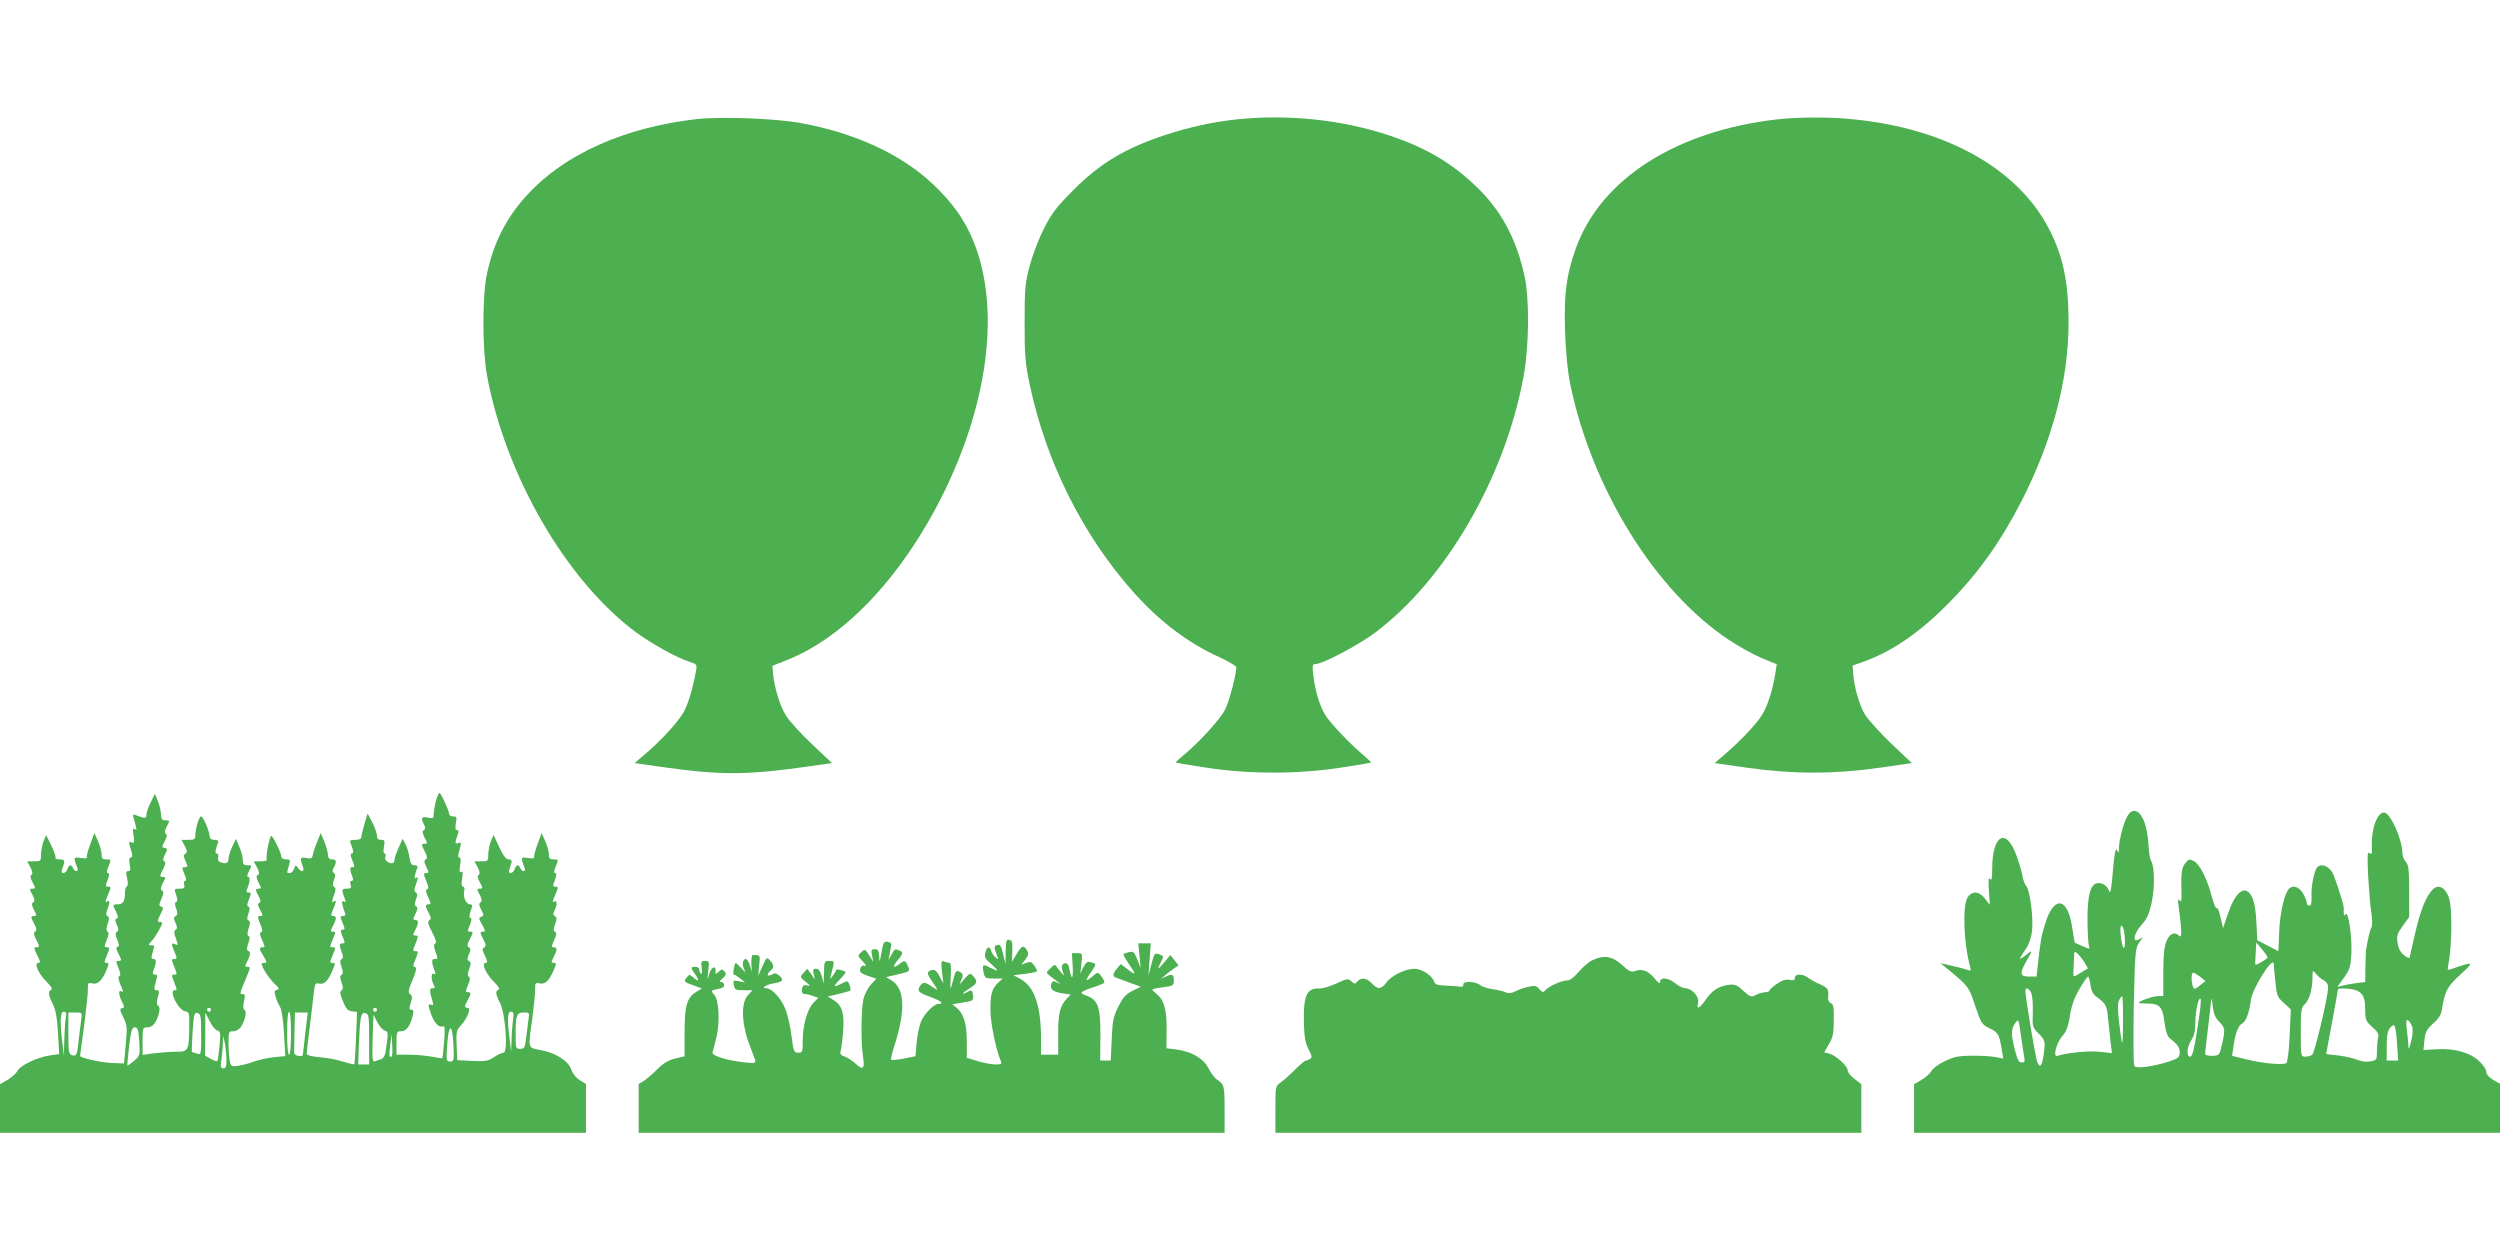 <?xml version="1.0" standalone="no"?>
<!DOCTYPE svg PUBLIC "-//W3C//DTD SVG 20010904//EN"
 "http://www.w3.org/TR/2001/REC-SVG-20010904/DTD/svg10.dtd">
<svg version="1.0" xmlns="http://www.w3.org/2000/svg"
 width="1280pt" height="640pt" viewBox="0 0 1280 640"
 preserveAspectRatio="xMidYMid meet">
<g transform="translate(0,640) scale(0.1,-0.1)"
fill="#4caf50" stroke="none">
<path d="M3565 5790 c-367 -42 -674 -179 -865 -387 -107 -116 -173 -245 -207
-406 -24 -112 -24 -384 0 -517 95 -515 406 -1052 764 -1318 81 -59 210 -131
275 -151 35 -11 37 -14 32 -44 -16 -88 -39 -167 -61 -208 -27 -51 -116 -149
-201 -221 l-53 -45 163 -23 c285 -40 424 -38 735 7 l113 16 -102 96 c-56 53
-116 119 -133 146 -32 50 -61 146 -67 218 l-3 38 80 32 c297 120 589 433 796
852 212 431 279 870 184 1200 -44 151 -112 261 -232 376 -160 155 -402 268
-683 319 -132 24 -407 34 -535 20z"/>
<path d="M6335 5789 c-124 -13 -239 -38 -365 -79 -209 -68 -340 -147 -480
-289 -78 -78 -105 -113 -144 -189 -26 -51 -59 -136 -73 -190 -24 -89 -27 -114
-27 -292 0 -174 3 -209 27 -323 83 -391 269 -763 525 -1053 136 -154 284 -266
446 -339 47 -22 86 -45 86 -51 0 -36 -34 -166 -55 -212 -23 -51 -138 -176
-224 -246 -18 -15 -32 -28 -30 -30 2 -2 74 -14 159 -27 216 -33 464 -33 680 0
85 13 157 25 159 26 2 2 -14 18 -35 36 -71 59 -171 164 -197 206 -30 47 -53
123 -63 206 -6 51 -4 57 12 57 35 0 219 97 302 159 364 271 671 801 764 1321
27 152 29 390 4 505 -43 196 -121 340 -252 464 -123 118 -257 196 -439 257
-244 81 -517 110 -780 83z"/>
<path d="M9100 5789 c-517 -59 -901 -304 -1030 -656 -50 -139 -63 -235 -57
-428 4 -111 13 -204 26 -269 110 -536 435 -1061 811 -1311 52 -35 129 -77 171
-95 l76 -31 -8 -51 c-12 -77 -38 -159 -64 -203 -27 -46 -104 -129 -188 -202
l-58 -50 168 -24 c230 -33 446 -33 675 0 l167 24 -104 98 c-57 55 -117 121
-134 147 -30 47 -57 139 -63 216 l-3 38 61 22 c144 52 286 150 431 298 151
152 266 314 372 520 160 313 242 624 242 918 0 201 -27 334 -96 470 -157 312
-524 521 -1004 569 -118 13 -282 12 -391 0z"/>
<path d="M2231 2296 c-6 -25 -11 -55 -11 -67 0 -19 -4 -21 -30 -15 -32 6 -37
-2 -19 -36 8 -15 8 -22 -1 -28 -9 -6 -8 -15 4 -39 15 -27 15 -31 1 -31 -19 0
-19 -4 1 -42 12 -24 13 -32 4 -38 -10 -6 -9 -15 3 -39 13 -26 13 -31 1 -31
-17 0 -17 -3 0 -45 11 -25 11 -35 3 -38 -9 -3 -7 -14 5 -40 15 -32 16 -37 3
-37 -19 0 -19 -8 0 -44 13 -24 13 -31 3 -38 -10 -6 -7 -20 14 -60 19 -36 24
-54 17 -59 -9 -5 -9 -15 0 -39 14 -41 14 -40 -5 -40 -16 0 -15 -19 3 -66 4
-12 3 -15 -5 -10 -15 9 -16 -28 -2 -55 9 -15 7 -19 -6 -19 -16 0 -16 -12 2
-72 4 -13 1 -16 -10 -12 -12 5 -14 1 -7 -24 18 -63 45 -96 69 -87 10 4 11 -13
6 -78 -4 -45 -8 -83 -9 -85 -1 -1 -26 2 -55 8 -29 5 -81 10 -116 10 l-64 0 0
60 c0 57 1 60 25 60 26 0 46 28 59 83 5 20 3 27 -8 27 -12 0 -12 6 -3 36 9 28
8 37 -3 44 -12 7 -10 20 12 72 20 48 23 64 13 66 -11 3 -11 9 1 37 17 43 17
45 0 45 -13 0 -13 4 0 35 17 43 17 45 0 45 -13 0 -13 4 0 28 18 34 18 52 0 52
-12 0 -12 5 1 31 12 23 13 33 4 38 -9 6 -9 15 -1 36 8 21 8 30 -1 36 -9 5 -9
15 0 39 14 41 14 43 0 34 -10 -6 -8 10 8 54 3 7 -3 12 -15 12 -16 0 -21 9 -26
43 -4 23 -13 53 -21 67 l-14 25 -20 -45 c-11 -25 -21 -53 -21 -62 0 -10 -6
-18 -12 -18 -23 0 -41 18 -35 34 4 9 2 16 -4 16 -6 0 -7 14 -3 35 5 31 4 35
-15 35 -15 0 -21 6 -21 23 -1 12 -11 42 -24 67 l-24 45 -16 -54 c-9 -30 -16
-61 -16 -68 0 -8 -12 -13 -31 -13 -26 0 -30 -3 -24 -17 15 -37 17 -53 6 -53
-8 0 -7 -11 3 -35 13 -31 13 -35 0 -35 -15 0 -14 -11 3 -57 3 -7 0 -13 -7 -13
-7 0 -9 -8 -5 -20 5 -17 2 -20 -20 -20 -27 0 -28 -4 -7 -59 4 -10 1 -12 -8 -6
-13 8 -10 -16 6 -59 4 -11 1 -16 -10 -16 -15 0 -15 -3 -2 -35 13 -31 13 -35 0
-35 -12 0 -12 -4 0 -35 13 -31 13 -35 0 -35 -17 0 -18 -9 -4 -46 8 -20 8 -29
-1 -35 -9 -5 -9 -15 0 -40 8 -25 8 -34 0 -40 -9 -5 -9 -15 0 -40 9 -25 8 -34
-1 -40 -9 -6 -7 -19 8 -56 16 -38 25 -49 46 -51 l26 -3 -5 -132 c-3 -73 -7
-134 -9 -136 -2 -2 -27 4 -56 13 -29 10 -83 20 -120 23 -40 3 -68 11 -68 17 0
6 7 65 15 131 8 66 18 146 21 177 6 53 9 57 28 52 26 -6 47 15 69 69 14 32 14
37 1 37 -17 0 -17 0 1 44 14 32 14 36 0 36 -18 0 -18 -1 0 44 14 32 14 36 0
36 -14 0 -14 3 0 30 19 36 19 50 1 50 -13 0 -13 4 0 35 17 41 17 48 4 40 -13
-8 -13 -5 1 35 9 24 9 34 0 39 -9 6 -9 15 -1 36 8 21 8 30 -1 35 -8 6 -8 13 0
28 16 30 14 42 -9 42 -14 0 -20 7 -21 23 0 12 -8 42 -18 67 l-19 45 -16 -40
c-10 -22 -20 -52 -23 -67 -5 -24 -9 -26 -34 -21 -32 6 -35 -1 -19 -41 11 -30
-5 -36 -25 -9 -11 15 -13 15 -19 -5 -4 -12 -14 -22 -22 -22 -17 0 -16 -3 -5
38 9 30 8 32 -15 32 -14 0 -24 6 -24 15 0 18 -42 105 -51 105 -9 0 -30 -110
-23 -121 3 -5 -11 -9 -31 -9 l-36 0 17 -31 c12 -24 13 -33 4 -39 -9 -6 -8 -15
4 -39 15 -27 15 -31 1 -31 -19 0 -19 -4 0 -40 11 -22 12 -29 2 -33 -9 -3 -8
-12 5 -36 14 -26 15 -31 3 -31 -18 0 -18 -2 -1 -45 11 -25 11 -35 3 -38 -9 -3
-7 -14 5 -40 15 -32 16 -37 3 -37 -20 0 -19 -9 5 -47 16 -27 17 -33 5 -33 -8
0 -15 -2 -15 -5 0 -17 37 -74 64 -100 25 -23 28 -30 14 -33 -13 -3 -15 -9 -7
-34 4 -17 15 -40 22 -52 9 -13 17 -66 21 -137 l7 -116 -60 -6 c-33 -4 -79 -14
-103 -23 -23 -9 -59 -18 -79 -21 -34 -5 -37 -3 -43 27 -3 18 -6 59 -6 91 0 56
1 59 25 59 14 0 30 9 39 23 21 32 31 78 18 86 -7 4 -8 19 -3 44 7 29 6 37 -5
37 -18 0 -18 1 11 70 29 70 29 70 11 70 -13 0 -13 4 0 28 17 32 18 49 4 54 -7
2 -7 15 1 38 9 23 9 35 2 37 -8 3 -7 15 0 40 9 27 9 37 0 40 -9 3 -9 12 -1 36
8 23 8 32 0 35 -8 2 -8 13 3 38 12 30 12 34 -2 34 -11 0 -13 5 -8 18 15 34 17
62 6 62 -8 0 -6 10 4 30 15 29 15 30 -8 30 -19 0 -24 5 -24 28 0 15 -8 45 -18
67 l-17 40 -19 -40 c-10 -22 -19 -50 -19 -62 0 -23 -14 -28 -43 -17 -9 3 -13
13 -10 25 3 11 0 19 -7 19 -10 0 -9 14 7 58 3 7 -4 12 -19 12 -17 0 -24 6 -25
22 -3 29 -33 98 -44 98 -10 0 -29 -65 -29 -97 0 -20 -5 -23 -35 -23 l-36 0 17
-31 c13 -25 13 -33 3 -40 -10 -6 -10 -13 -1 -34 15 -33 15 -35 -3 -35 -14 0
-14 -4 -1 -35 10 -22 11 -35 4 -35 -6 0 -8 -9 -5 -20 4 -17 0 -20 -23 -20 -28
0 -29 -1 -18 -32 8 -23 8 -33 0 -36 -7 -2 -8 -12 0 -34 8 -23 8 -32 -3 -38
-10 -7 -11 -14 0 -36 9 -21 9 -29 0 -35 -9 -5 -9 -15 0 -39 14 -41 14 -41 -4
-34 -19 8 -19 2 -1 -41 13 -31 13 -35 0 -35 -17 0 -17 -2 0 -45 13 -31 13 -35
0 -35 -17 0 -17 -2 0 -45 13 -31 13 -35 0 -35 -32 0 20 -103 54 -108 21 -3 22
-8 21 -80 -2 -123 -4 -127 -69 -127 -30 0 -81 -4 -113 -8 l-57 -8 0 70 c0 69
1 71 25 71 27 0 48 27 59 74 5 18 3 32 -4 36 -8 5 -9 17 -2 44 8 29 8 36 -4
36 -17 0 -17 5 -5 48 8 26 7 32 -6 32 -10 0 -13 6 -9 16 17 44 18 64 3 64 -13
0 -14 6 -6 32 5 18 9 34 9 35 0 2 -8 3 -17 3 -14 0 -14 3 4 23 19 20 53 79 53
92 0 3 -6 5 -14 5 -11 0 -10 8 5 38 16 31 17 38 5 40 -13 3 -13 8 0 39 12 27
13 38 4 43 -9 5 -8 16 4 39 15 27 15 31 1 31 -19 0 -19 4 1 42 11 22 13 33 5
38 -8 5 -7 15 4 36 13 26 13 29 0 32 -18 4 -18 3 0 38 10 19 11 30 4 35 -7 4
-6 17 5 38 16 30 16 31 -6 31 -19 0 -23 6 -24 33 -1 17 -8 48 -16 67 l-15 35
-21 -42 c-12 -23 -22 -52 -22 -63 0 -22 -7 -22 -59 -2 -10 4 -12 -1 -6 -19 17
-61 17 -62 5 -54 -10 6 -12 -1 -6 -33 5 -36 4 -41 -10 -35 -17 6 -17 7 1 -54
4 -15 2 -23 -5 -23 -8 0 -10 -11 -6 -35 5 -27 4 -35 -7 -35 -12 0 -13 -8 -6
-37 5 -23 4 -39 -1 -41 -6 -2 -10 -16 -10 -32 0 -44 -10 -60 -36 -60 -28 0
-29 -2 -9 -40 11 -22 12 -29 2 -33 -9 -3 -9 -10 1 -32 10 -22 10 -30 1 -36 -9
-5 -9 -15 1 -40 11 -25 11 -34 2 -37 -9 -3 -8 -11 3 -32 19 -36 19 -40 1 -40
-13 0 -13 -5 1 -37 10 -25 12 -38 4 -41 -7 -2 -6 -15 4 -39 18 -42 18 -46 5
-38 -15 9 -12 -22 5 -55 13 -25 13 -29 0 -32 -13 -2 -12 -10 6 -46 20 -40 21
-51 13 -140 l-9 -97 -70 3 c-53 3 -155 26 -155 36 0 0 9 71 21 156 11 85 20
170 19 188 -1 29 2 32 23 27 27 -7 49 13 72 68 13 32 13 37 1 37 -13 0 -13 4
0 35 17 43 17 45 0 45 -13 0 -13 5 0 36 11 26 12 39 5 44 -8 4 -8 16 0 39 9
25 9 35 0 40 -9 6 -9 15 -1 35 13 34 13 49 0 41 -13 -8 -13 -4 5 39 14 33 14
36 -1 36 -11 0 -14 5 -9 18 15 36 17 52 7 52 -7 0 -6 13 4 35 14 35 14 35 -11
35 -21 0 -25 5 -25 28 0 15 -9 45 -19 67 l-18 40 -21 -58 c-12 -32 -20 -62
-17 -67 3 -5 -11 -6 -31 -3 -39 6 -39 5 -17 -54 3 -7 0 -13 -6 -13 -7 0 -14 7
-17 15 -8 21 -21 19 -29 -5 -3 -11 -13 -20 -20 -20 -11 0 -12 6 -5 26 15 38
13 44 -16 44 -14 0 -23 4 -20 9 3 4 -7 32 -21 62 l-27 53 -12 -29 c-7 -17 -13
-47 -14 -67 0 -37 -1 -38 -35 -38 l-36 0 17 -31 c11 -21 12 -34 5 -38 -7 -5
-6 -16 4 -35 19 -35 18 -36 0 -36 -14 0 -14 -4 1 -31 12 -24 13 -33 4 -39 -9
-6 -8 -15 4 -39 15 -27 15 -31 1 -31 -19 0 -19 -4 1 -42 12 -23 13 -32 4 -38
-9 -6 -8 -15 4 -38 20 -38 20 -42 1 -42 -13 0 -12 -6 5 -40 17 -33 18 -40 6
-40 -24 0 1 -56 43 -97 23 -23 31 -37 24 -40 -18 -7 -16 -28 7 -73 15 -30 22
-69 27 -149 l6 -108 -49 -7 c-63 -9 -153 -52 -165 -80 -6 -11 -28 -31 -49 -44
l-40 -23 0 -124 0 -125 1500 0 1500 0 0 125 0 125 -32 20 c-18 11 -36 33 -42
52 -15 45 -78 86 -154 101 -72 14 -69 1 -46 167 8 63 15 130 14 148 -1 29 2
32 23 27 27 -7 49 13 72 68 14 33 14 37 0 37 -14 0 -14 3 0 30 19 37 19 50 0
50 -13 0 -12 5 2 36 13 26 14 37 5 43 -9 5 -9 14 0 39 10 27 10 34 -1 41 -10
7 -10 13 -2 29 14 26 14 55 1 47 -13 -8 -13 -4 5 39 14 33 14 36 -1 36 -11 0
-14 5 -9 18 15 36 17 52 7 52 -7 0 -6 13 4 35 14 35 14 35 -11 35 -21 0 -25 5
-25 28 0 15 -9 45 -19 67 l-18 40 -21 -58 c-12 -32 -20 -62 -17 -67 3 -5 -11
-6 -31 -3 -39 6 -39 5 -17 -54 3 -7 0 -13 -6 -13 -7 0 -14 7 -17 15 -8 21 -21
19 -29 -5 -3 -11 -13 -20 -20 -20 -11 0 -12 6 -5 26 14 36 13 44 -7 44 -12 0
-28 21 -47 63 l-29 62 -13 -30 c-7 -16 -13 -47 -14 -67 0 -37 -1 -38 -35 -38
l-36 0 17 -31 c11 -21 12 -34 5 -38 -7 -5 -6 -16 4 -35 19 -35 18 -36 0 -36
-14 0 -14 -4 1 -31 12 -24 13 -33 4 -39 -9 -6 -8 -15 4 -38 14 -27 14 -31 0
-36 -14 -5 -13 -10 5 -41 16 -28 17 -35 6 -35 -19 0 -19 -4 1 -42 13 -25 13
-32 3 -39 -11 -6 -10 -15 4 -43 14 -29 14 -36 3 -36 -23 0 3 -58 44 -98 22
-22 30 -36 23 -39 -18 -6 -16 -23 7 -68 28 -54 42 -255 18 -255 -8 0 -30 -10
-49 -23 -29 -19 -45 -22 -111 -19 l-77 4 -3 75 c-3 70 -1 79 22 103 33 36 54
90 34 90 -17 0 -17 8 1 40 18 32 18 40 1 40 -13 0 -13 5 0 36 11 25 12 39 5
43 -8 5 -7 17 1 39 10 26 10 34 0 41 -11 6 -11 13 -1 35 10 22 10 29 0 35 -10
7 -10 14 3 39 20 38 20 42 2 42 -13 0 -13 4 0 35 9 23 10 35 3 35 -9 0 -7 16
8 58 3 6 -2 12 -11 12 -20 0 -37 40 -29 69 3 12 1 21 -6 21 -8 0 -9 13 -5 42
5 30 4 39 -5 34 -8 -6 -10 3 -5 33 4 26 3 41 -4 41 -7 0 -8 10 -1 32 12 44 12
48 -7 41 -16 -6 -15 4 3 55 3 6 0 12 -7 12 -9 0 -10 11 -6 35 6 31 4 35 -14
35 -11 0 -20 5 -20 11 0 17 -42 109 -50 109 -4 0 -13 -20 -19 -44z m-1151
-1066 c0 -5 -4 -10 -10 -10 -5 0 -10 5 -10 10 0 6 5 10 10 10 6 0 10 -4 10
-10z m850 0 c0 -5 -4 -10 -10 -10 -5 0 -10 5 -10 10 0 6 5 10 10 10 6 0 10 -4
10 -10z m-1594 -47 c-3 -21 -6 -72 -7 -113 l-2 -75 -7 60 c-14 111 -12 165 6
165 14 0 15 -7 10 -37z m80 -2 c-3 -20 -8 -63 -12 -96 -8 -85 -12 -94 -34 -88
-18 5 -20 14 -20 112 l0 107 36 0 c35 0 35 -1 30 -35z m614 -78 c0 -104 0
-104 -22 -97 -13 3 -24 7 -26 9 -1 1 1 47 4 102 6 91 9 100 25 96 17 -5 19
-16 19 -110z m460 7 c0 -67 -4 -110 -10 -110 -6 0 -10 43 -10 110 0 67 4 110
10 110 6 0 10 -43 10 -110z m73 1 c-6 -59 -12 -109 -13 -113 0 -5 -10 -6 -22
-4 -16 2 -23 10 -22 24 0 12 1 62 2 110 l2 88 33 0 33 0 -13 -105z m327 -32
l0 -129 -28 0 -28 0 3 93 c6 151 11 176 33 170 19 -5 20 -15 20 -134z m736 95
c-3 -26 -7 -72 -7 -103 l-2 -56 -7 60 c-14 107 -12 145 6 145 14 0 16 -8 10
-46z m80 7 c-3 -20 -8 -62 -12 -93 -6 -53 -9 -58 -30 -58 -23 0 -24 3 -24 73
0 99 5 112 41 113 29 1 30 0 25 -35z m-1594 -57 c17 -5 18 -13 12 -77 -4 -40
-8 -75 -11 -79 -2 -4 -17 1 -33 10 l-30 17 1 110 0 110 22 -42 c11 -24 29 -46
39 -49z m858 -1 c19 -5 19 -10 4 -109 -3 -19 -12 -34 -22 -37 -9 -2 -24 -8
-32 -11 -13 -5 -15 10 -12 116 l4 123 20 -39 c11 -21 28 -40 38 -43z m-1257
-55 c4 -72 4 -73 -27 -100 -17 -14 -32 -25 -34 -24 -1 2 3 47 9 100 10 80 15
96 29 96 15 0 19 -12 23 -72z m1609 -23 c3 -74 2 -80 -17 -80 -18 0 -20 6 -17
55 6 141 28 156 34 25z m-316 -53 c-13 -12 -15 7 -8 59 l7 54 3 -54 c2 -29 1
-56 -2 -59z m-847 -9 c1 -43 -2 -53 -15 -53 -14 0 -16 8 -10 46 3 26 7 63 7
83 l1 36 8 -30 c4 -16 8 -54 9 -82z"/>
<path d="M10895 2226 c-20 -31 -44 -119 -46 -166 0 -28 -2 -31 -8 -15 -9 23
-16 -14 -27 -149 -5 -52 -10 -73 -14 -60 -11 29 -36 46 -62 42 -35 -5 -51 -64
-50 -191 0 -59 4 -116 7 -128 6 -19 6 -20 -31 -4 -21 9 -39 17 -41 18 -1 2 -7
36 -13 75 -22 158 -93 170 -138 25 -21 -68 -25 -93 -38 -210 l-7 -63 -38 0
c-47 0 -50 15 -14 79 30 51 31 59 8 39 -10 -8 -24 -19 -32 -23 -15 -9 -13 -4
25 52 12 18 25 57 28 87 8 64 -11 211 -30 230 -7 7 -16 31 -19 52 -4 21 -18
70 -32 107 -53 143 -123 102 -123 -73 0 -49 -3 -61 -11 -50 -8 11 -9 -5 -6
-59 l5 -74 -25 32 c-30 39 -66 41 -89 6 -27 -41 -20 -236 13 -354 5 -21 4 -23
-13 -17 -10 4 -46 14 -79 21 l-60 14 45 -37 c99 -82 101 -85 133 -182 29 -87
35 -96 68 -112 48 -22 55 -33 66 -101 l10 -57 -36 7 c-20 5 -75 8 -122 8 -73
-1 -94 -5 -143 -29 -32 -15 -62 -38 -67 -50 -6 -11 -28 -31 -49 -44 l-40 -23
0 -124 0 -125 1500 0 1500 0 0 125 0 126 -35 20 c-22 13 -35 29 -35 41 0 11
-16 36 -36 54 -47 45 -125 67 -216 62 l-70 -4 5 49 c4 42 10 55 44 86 32 28
42 46 47 81 14 86 26 109 94 171 71 65 69 67 -31 33 -36 -13 -37 -13 -33 9 19
92 23 276 7 342 -10 38 -33 65 -56 65 -42 0 -88 -93 -121 -245 -14 -60 -26
-114 -27 -118 -1 -5 -14 1 -28 12 -18 14 -29 34 -33 62 -6 38 -3 48 26 88 l33
46 0 131 c0 112 -3 135 -17 151 -10 11 -18 31 -18 45 0 71 -62 208 -94 208
-35 0 -66 -86 -62 -175 1 -36 -1 -42 -12 -33 -11 10 -12 -10 -7 -118 4 -71 11
-155 16 -186 6 -36 6 -65 1 -75 -8 -15 -18 -57 -28 -118 -1 -5 -2 -44 -3 -86
l-1 -77 -42 -5 c-24 -3 -56 -9 -72 -13 l-29 -7 34 47 c30 42 34 56 38 124 4
87 -16 223 -30 201 -8 -13 -10 -5 -9 34 0 16 -44 154 -58 179 -20 36 -61 49
-79 26 -15 -19 -31 -99 -28 -150 1 -32 -2 -45 -12 -45 -7 0 -13 7 -13 16 0 9
-9 31 -20 49 -23 37 -58 43 -77 13 -22 -35 -42 -136 -44 -223 -2 -49 -3 -88
-4 -88 0 0 -25 13 -54 28 l-54 28 -3 69 c-4 91 -12 135 -30 163 -33 52 -80 13
-117 -97 l-25 -73 -13 56 c-7 31 -15 52 -19 46 -4 -6 -15 20 -25 57 -24 93
-62 168 -92 184 -23 12 -27 11 -44 -10 -19 -23 -23 -55 -20 -156 1 -38 -1 -46
-9 -35 -9 11 -10 5 -6 -25 17 -129 18 -170 5 -157 -24 23 -49 14 -66 -25 -12
-28 -17 -70 -17 -160 l0 -123 -27 0 c-25 0 -99 -26 -99 -34 0 -2 18 -4 39 -4
73 -1 83 -13 96 -115 4 -26 13 -53 21 -60 44 -35 54 -49 54 -75 0 -25 -6 -30
-52 -46 -83 -27 -170 -39 -180 -24 -5 7 -6 146 -3 308 6 274 8 297 27 323 l20
29 -21 -12 c-35 -18 -26 30 13 74 27 29 39 54 52 113 17 76 16 186 -2 214 -5
8 -9 30 -11 49 -5 84 -15 137 -32 170 -22 44 -54 51 -76 16z m-21 -588 c3 -13
6 -41 6 -63 -1 -52 -16 -27 -22 38 -6 48 5 65 16 25z m736 -140 c0 -6 -52 -38
-62 -38 -2 0 -1 26 1 57 l3 58 29 -35 c16 -19 29 -38 29 -42z m-937 -26 l17
-30 -34 -21 c-42 -26 -42 -26 -40 7 1 15 2 45 3 66 1 37 2 38 19 23 9 -9 25
-29 35 -45z m968 -4 c0 -2 4 -41 8 -87 8 -79 10 -85 44 -116 l36 -33 -6 -134
c-3 -78 -11 -136 -17 -141 -16 -11 -120 -2 -204 19 l-74 18 7 45 c9 70 25 110
45 121 20 11 35 51 45 121 7 57 108 218 116 187z m257 -87 c13 -7 22 -21 22
-36 0 -46 -69 -338 -82 -346 -7 -5 -23 -9 -35 -9 -23 0 -23 2 -23 125 0 113 2
126 21 144 23 21 38 75 39 136 0 39 1 40 18 19 9 -12 27 -27 40 -33z m-633 18
l27 -22 -29 -23 c-25 -20 -29 -21 -35 -6 -10 25 -9 72 1 72 4 0 21 -10 36 -21z
m-562 -41 c4 -29 13 -48 29 -60 52 -38 55 -45 62 -119 4 -41 10 -96 13 -122
l6 -49 -64 7 c-58 6 -173 -6 -214 -21 -26 -10 -8 65 25 102 20 24 30 49 38
103 8 52 21 89 48 136 21 36 41 65 45 65 3 0 9 -19 12 -42z m-304 -40 c7 -14
10 -54 9 -100 -3 -75 -2 -78 31 -111 32 -34 33 -37 26 -96 -8 -67 -20 -84 -34
-49 -9 22 -61 330 -61 363 0 22 15 18 29 -7z m1693 -8 c13 -16 18 -39 18 -79
0 -53 3 -60 36 -89 28 -25 35 -37 30 -55 -3 -12 -6 -43 -6 -68 0 -45 -1 -47
-33 -53 -21 -4 -47 -1 -68 8 -19 8 -63 18 -97 22 -34 3 -62 7 -62 8 0 0 14 73
30 161 16 88 30 164 30 169 0 5 23 6 52 4 38 -4 57 -12 70 -28z m-1222 -132
c0 -67 -2 -119 -5 -117 -2 3 -9 49 -15 102 -8 69 -8 102 0 117 6 11 13 20 15
20 3 0 5 -55 5 -122z m493 -10 c30 -30 31 -40 13 -118 -12 -53 -13 -54 -49
-56 -21 0 -37 4 -37 10 0 6 7 65 15 131 8 66 15 131 16 145 1 14 5 0 8 -30 5
-42 13 -62 34 -82z m-102 35 c-25 -170 -34 -213 -48 -213 -20 0 -16 50 7 85
14 22 20 47 20 91 0 57 17 131 27 120 3 -2 0 -40 -6 -83z m-897 -215 c4 -23 2
-28 -13 -28 -14 0 -22 14 -35 65 -20 81 -20 105 1 135 18 25 18 25 30 -60 6
-47 14 -97 17 -112z m1986 157 c5 -14 4 -43 -5 -76 -10 -42 -13 -47 -14 -24
-1 17 -4 54 -8 84 -5 41 -3 52 6 47 7 -5 16 -18 21 -31z m-77 -92 l6 -83 -29
0 -30 0 0 73 c0 54 4 78 17 94 24 29 29 17 36 -84z"/>
<path d="M5149 1528 l-1 -63 -12 50 c-9 41 -15 50 -29 47 -19 -4 -19 -13 -1
-57 7 -18 6 -18 -9 -7 -9 8 -19 22 -22 33 -9 27 -22 24 -30 -8 -6 -24 -1 -33
31 -60 41 -36 39 -41 -7 -17 -37 19 -41 16 -33 -24 6 -30 9 -32 52 -32 l46 0
-23 -21 c-32 -30 -41 -61 -40 -142 0 -63 29 -205 53 -259 7 -15 3 -18 -28 -18
-19 0 -60 8 -91 17 l-55 17 0 83 c0 91 -16 143 -52 173 l-22 18 54 9 c50 8 55
11 52 33 -3 32 -7 34 -31 20 -34 -18 -24 -3 14 20 39 24 42 35 18 62 -16 18
-17 17 -45 -14 -28 -33 -28 -33 -16 -5 10 23 9 30 -3 38 -23 14 -26 11 -38
-36 -6 -25 -13 -45 -14 -45 -2 0 -1 29 1 65 3 41 0 65 -6 65 -6 0 -18 3 -28 7
-15 6 -17 1 -11 -53 l7 -59 -20 37 c-15 28 -24 35 -40 31 -25 -7 -25 -17 -2
-51 36 -52 38 -58 12 -39 -42 29 -52 31 -67 12 -20 -28 -12 -37 50 -59 54 -20
74 -36 43 -36 -25 0 -73 -49 -91 -92 -9 -23 -19 -72 -22 -109 l-6 -67 -59 -12
c-33 -6 -62 -9 -65 -6 -3 2 4 33 15 68 60 184 55 297 -14 339 l-27 16 54 13
c70 16 70 16 57 45 -13 29 -16 30 -42 10 -33 -25 -39 -17 -12 16 30 35 32 45
10 53 -22 9 -22 9 -39 -21 l-16 -28 7 35 c3 19 7 39 8 45 0 5 -8 11 -20 13
-18 3 -22 -4 -31 -55 -9 -51 -10 -53 -12 -20 -1 30 -5 37 -22 37 -18 0 -20 -4
-14 -32 l6 -33 -21 34 c-20 32 -22 33 -41 15 -19 -17 -19 -18 8 -46 16 -17 21
-27 12 -23 -10 4 -19 0 -23 -11 -8 -21 -1 -28 45 -43 l36 -12 -27 -29 c-15
-16 -33 -50 -39 -74 -12 -51 -14 -227 -2 -299 10 -58 -1 -68 -37 -34 -15 14
-40 31 -56 37 -23 8 -27 14 -21 33 3 12 9 57 12 99 7 91 -6 132 -50 158 l-29
18 56 13 c31 7 58 15 60 18 2 3 0 16 -5 29 -8 22 -10 22 -38 7 -46 -23 -48
-18 -11 20 18 19 32 36 29 39 -11 9 -49 16 -49 9 0 -5 -7 -18 -16 -29 -15 -19
-15 -19 -10 1 20 77 20 75 -8 75 -25 0 -26 -3 -27 -57 l-2 -58 -10 38 c-7 25
-16 37 -29 37 -15 0 -17 -5 -12 -27 l6 -28 -19 28 -20 27 -19 -21 c-19 -21
-19 -21 11 -46 24 -20 26 -23 9 -19 -16 5 -23 1 -27 -13 -5 -22 0 -31 19 -31
7 0 24 -4 38 -10 l26 -9 -24 -24 c-32 -32 -56 -115 -56 -194 0 -59 -1 -63 -23
-63 -22 0 -24 5 -35 89 -6 49 -21 112 -33 140 -22 52 -68 101 -95 101 -30 0
-3 18 36 25 49 8 55 17 31 39 -15 14 -24 15 -40 6 -24 -12 -28 1 -6 20 19 16
19 29 -2 52 -17 19 -18 18 -39 -29 l-22 -48 5 53 c6 53 6 53 -34 52 -4 0 -6
-19 -6 -43 l2 -42 -10 33 c-5 17 -14 32 -20 32 -16 0 -21 -27 -9 -52 10 -20 7
-19 -15 6 -14 15 -27 27 -29 25 -8 -10 -15 -59 -9 -59 5 0 19 -9 33 -20 l25
-20 -31 6 c-30 6 -31 4 -27 -20 5 -23 10 -26 51 -26 l45 0 -24 -26 c-35 -37
-33 -140 5 -244 16 -41 30 -82 33 -90 3 -13 -5 -15 -59 -9 -88 10 -164 34
-160 50 2 8 11 41 19 73 20 79 15 197 -11 224 -18 20 -17 21 19 28 26 5 35 11
32 23 -2 9 -10 15 -18 13 -8 -1 -3 7 10 18 19 17 21 23 11 35 -12 14 -15 14
-30 0 -17 -15 -18 -15 -16 1 2 34 -22 24 -33 -13 -10 -36 -10 -36 -5 15 6 49
5 52 -16 52 -20 0 -22 -4 -17 -35 3 -21 2 -33 -4 -30 -5 4 -9 13 -9 21 0 8 -9
14 -20 14 -25 0 -25 -5 1 -41 22 -32 16 -38 -13 -12 -17 15 -19 15 -33 -3 -15
-21 -15 -21 49 -44 l30 -11 -30 -18 c-47 -29 -59 -70 -59 -207 l0 -122 -49
-12 c-35 -9 -62 -25 -90 -54 -23 -23 -53 -49 -68 -59 l-28 -17 0 -125 0 -125
1500 0 1500 0 0 118 c0 124 -2 129 -38 154 -13 8 -33 35 -45 59 -26 51 -88 86
-166 96 l-49 6 1 91 c2 103 -13 156 -49 185 -13 10 -24 21 -24 24 0 3 25 9 55
12 52 7 55 9 55 36 0 31 -9 35 -43 18 l-22 -10 21 18 c11 10 31 25 44 34 l24
16 -21 27 -21 26 -31 -37 c-34 -41 -39 -40 -16 3 14 27 13 29 -7 37 -27 10
-28 8 -44 -55 l-14 -53 6 83 6 82 -32 0 -32 0 6 -62 6 -63 -17 43 c-16 38 -20
42 -43 37 -14 -4 -27 -8 -28 -10 -2 -2 10 -24 27 -49 40 -58 39 -63 -5 -29
l-36 27 -19 -23 c-22 -27 -24 -40 -6 -46 6 -2 38 -14 70 -26 l58 -21 -43 -21
c-34 -18 -49 -34 -72 -81 -26 -51 -30 -72 -34 -167 l-5 -109 -27 0 -27 0 1
128 c1 145 -12 183 -71 204 -39 14 -35 20 34 43 29 9 55 20 57 24 2 3 -4 18
-14 31 -17 23 -20 23 -37 9 -49 -42 -52 -36 -10 24 21 31 21 32 -9 41 -16 5
-24 -1 -37 -26 l-16 -33 6 53 c6 52 5 52 -22 52 l-27 0 4 -64 c4 -69 -5 -80
-16 -20 -5 26 -12 34 -24 32 -18 -4 -20 -19 -7 -53 7 -17 -2 -8 -42 44 -2 3
-14 -5 -26 -18 -25 -25 -29 -17 38 -67 19 -14 19 -14 -3 -4 -18 9 -24 8 -28
-5 -11 -28 4 -42 51 -50 l47 -7 -20 -21 c-35 -37 -45 -78 -44 -184 l0 -103
-44 0 -44 0 0 82 c0 167 -33 265 -103 304 l-38 21 60 7 c34 4 61 10 61 14 0 4
-7 17 -15 29 -13 19 -20 21 -41 13 l-26 -10 21 26 c15 20 18 31 11 45 -18 32
-28 30 -54 -14 l-25 -42 2 55 c2 45 -1 55 -15 58 -16 3 -18 -5 -19 -60z"/>
<path d="M8152 1483 c-19 -9 -50 -36 -70 -60 -23 -27 -44 -43 -59 -43 -28 0
-94 -30 -111 -50 -10 -13 -14 -12 -30 5 -14 18 -23 20 -55 13 -21 -4 -51 -15
-67 -23 -20 -10 -36 -13 -48 -7 -9 5 -39 13 -67 17 -27 4 -57 13 -65 20 -25
22 -92 24 -88 3 2 -9 -6 -12 -22 -9 -14 2 -46 4 -73 5 -35 1 -49 5 -53 18 -10
32 -63 68 -102 68 -47 0 -118 -35 -144 -71 -27 -36 -44 -36 -74 -4 -26 28 -56
32 -74 10 -12 -14 -15 -14 -31 1 -17 15 -22 14 -76 -11 -32 -15 -71 -27 -88
-26 -65 4 -83 -38 -79 -183 2 -66 8 -98 24 -129 17 -32 19 -42 8 -48 -7 -5
-17 -9 -22 -9 -5 0 -30 -21 -56 -47 -26 -27 -60 -56 -74 -66 -26 -18 -26 -20
-26 -137 l0 -120 1500 0 1500 0 0 124 0 125 -35 27 c-19 14 -35 34 -35 44 0
22 -61 77 -95 86 l-25 6 24 42 c20 34 25 55 25 122 1 66 -2 83 -15 88 -9 3
-15 16 -14 28 4 43 0 49 -42 69 -24 10 -52 26 -62 34 -27 20 -66 20 -66 -1 0
-12 -7 -15 -27 -11 -20 4 -39 -2 -65 -20 -21 -14 -38 -30 -38 -34 0 -5 -10 -9
-22 -9 -13 -1 -34 -7 -48 -14 -23 -13 -27 -12 -64 21 -34 31 -43 35 -78 30
-50 -7 -82 -28 -116 -77 -31 -45 -47 -51 -38 -15 8 31 -31 75 -65 75 -11 0
-34 11 -51 25 -35 29 -78 34 -78 8 0 -12 -9 -7 -30 19 -32 38 -63 50 -100 36
-18 -7 -30 -1 -66 32 -49 45 -93 52 -152 23z"/>
</g>
</svg>
